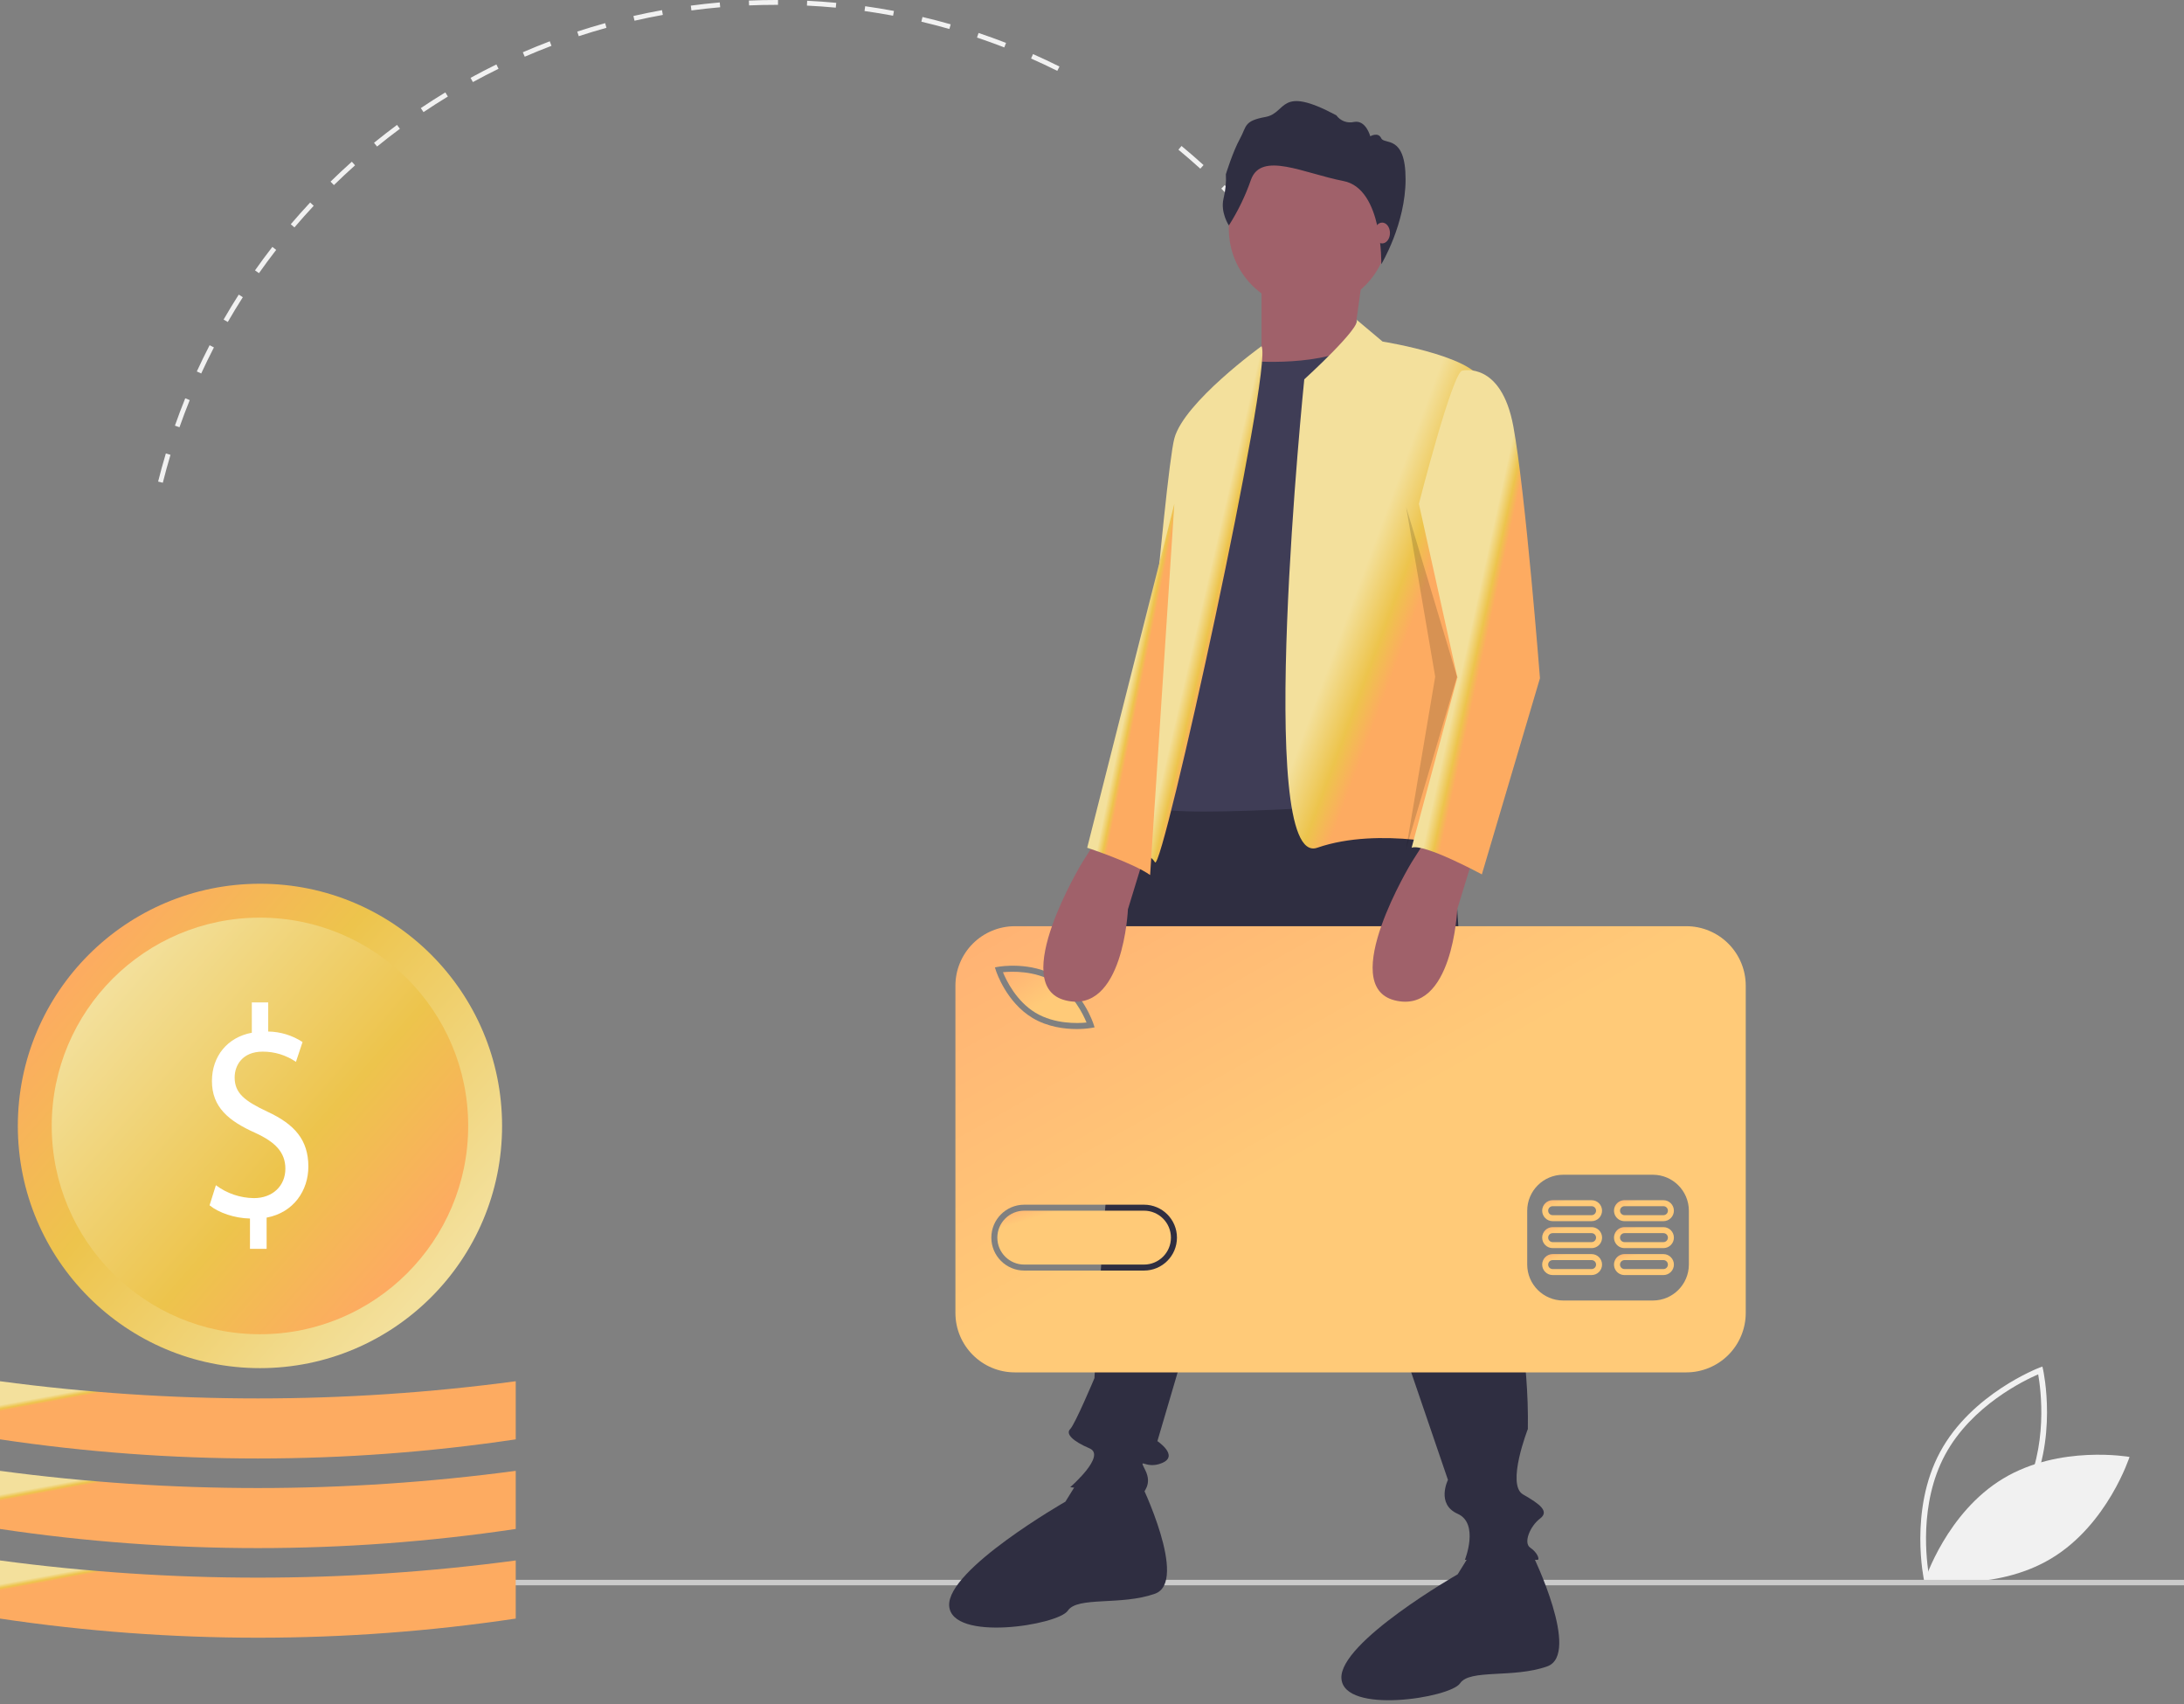 <?xml version="1.0" encoding="UTF-8"?>
<svg width="400px" height="312px" viewBox="0 0 400 312" version="1.1" xmlns="http://www.w3.org/2000/svg" xmlns:xlink="http://www.w3.org/1999/xlink">
    <rect x="0" y="0" width="400" height="312" fill="#808080" stroke="none"/>
    <!-- Generator: Sketch 63.1 (92452) - https://sketch.com -->
    <title>indipendent-sales-illustration</title>
    <desc>Created with Sketch.</desc>
    <defs>
        <linearGradient x1="40.459%" y1="52.812%" x2="56.749%" y2="67.019%" id="linearGradient-1">
            <stop stop-color="#F3E09C" offset="0%"></stop>
            <stop stop-color="#EDC44C" offset="62.06%"></stop>
            <stop stop-color="#FDAB61" offset="100%"></stop>
        </linearGradient>
        <linearGradient x1="45.683%" y1="52.812%" x2="53.46%" y2="59.594%" id="linearGradient-2">
            <stop stop-color="#F3E09C" offset="0%"></stop>
            <stop stop-color="#EDC44C" offset="62.06%"></stop>
            <stop stop-color="#FDAB61" offset="100%"></stop>
        </linearGradient>
        <linearGradient x1="-50.007%" y1="50.002%" x2="4.612%" y2="104.62%" id="linearGradient-3">
            <stop stop-color="#FFB173" offset="0%"></stop>
            <stop stop-color="#FFCA78" offset="99.579%"></stop>
        </linearGradient>
        <linearGradient x1="-50%" y1="50%" x2="-32.425%" y2="67.577%" id="linearGradient-4">
            <stop stop-color="#FFB173" offset="0%"></stop>
            <stop stop-color="#FFCA78" offset="99.579%"></stop>
        </linearGradient>
        <linearGradient x1="-50%" y1="50%" x2="-1.683%" y2="98.317%" id="linearGradient-5">
            <stop stop-color="#FFB173" offset="0%"></stop>
            <stop stop-color="#FFCA78" offset="99.579%"></stop>
        </linearGradient>
        <linearGradient x1="-50%" y1="50%" x2="-28.169%" y2="71.824%" id="linearGradient-6">
            <stop stop-color="#FFB173" offset="0%"></stop>
            <stop stop-color="#FFCA78" offset="99.579%"></stop>
        </linearGradient>
        <linearGradient x1="-49.995%" y1="50%" x2="-28.179%" y2="71.815%" id="linearGradient-7">
            <stop stop-color="#FFB173" offset="0%"></stop>
            <stop stop-color="#FFCA78" offset="99.579%"></stop>
        </linearGradient>
        <linearGradient x1="-50%" y1="49.998%" x2="-28.169%" y2="71.832%" id="linearGradient-8">
            <stop stop-color="#FFB173" offset="0%"></stop>
            <stop stop-color="#FFCA78" offset="99.579%"></stop>
        </linearGradient>
        <linearGradient x1="45.538%" y1="52.812%" x2="53.563%" y2="59.81%" id="linearGradient-9">
            <stop stop-color="#F3E09C" offset="0%"></stop>
            <stop stop-color="#EDC44C" offset="62.06%"></stop>
            <stop stop-color="#FDAB61" offset="100%"></stop>
        </linearGradient>
        <linearGradient x1="46.201%" y1="52.813%" x2="53.082%" y2="58.813%" id="linearGradient-10">
            <stop stop-color="#F3E09C" offset="0%"></stop>
            <stop stop-color="#EDC44C" offset="62.06%"></stop>
            <stop stop-color="#FDAB61" offset="100%"></stop>
        </linearGradient>
        <linearGradient x1="-18.857%" y1="52.812%" x2="54.959%" y2="117.185%" id="linearGradient-11">
            <stop stop-color="#FDAB61" offset="0%"></stop>
            <stop stop-color="#EDC44C" offset="37.94%"></stop>
            <stop stop-color="#F3E09C" offset="100%"></stop>
        </linearGradient>
        <linearGradient x1="-18.857%" y1="52.812%" x2="54.959%" y2="117.185%" id="linearGradient-12">
            <stop stop-color="#F3E09C" offset="0%"></stop>
            <stop stop-color="#EDC44C" offset="62.06%"></stop>
            <stop stop-color="#FDAB61" offset="100%"></stop>
        </linearGradient>
        <linearGradient x1="-18.857%" y1="50.063%" x2="-15.135%" y2="53.309%" id="linearGradient-13">
            <stop stop-color="#F3E09C" offset="0%"></stop>
            <stop stop-color="#EDC44C" offset="62.06%"></stop>
            <stop stop-color="#FDAB61" offset="100%"></stop>
        </linearGradient>
    </defs>
    <g id="Page-1" stroke="none" stroke-width="1" fill="none" fill-rule="evenodd">
        <g id="illustration" transform="translate(-2143, -643)">
            <g id="indipendent-sales-illustration" transform="translate(2143, 643)">
                <path d="M355.332,265.857 C349.574,276.534 352.393,289.39 352.422,289.518 L352.555,290.103 L353.117,289.893 C353.24,289.846 365.53,285.137 371.287,274.461 C377.045,263.783 374.226,250.928 374.197,250.799 L374.064,250.214 L373.502,250.425 C373.379,250.471 361.089,255.18 355.332,265.857 Z M356.253,266.354 C361.116,257.336 370.832,252.701 373.294,251.643 C373.762,254.281 375.228,264.945 370.366,273.964 C365.498,282.991 355.786,287.618 353.325,288.675 C352.858,286.037 351.39,275.372 356.253,266.354 Z" id="Shape" fill="#F1F1F1"></path>
                <path d="M366.888,270.715 C356.541,276.94 352.556,289.304 352.556,289.304 C352.556,289.304 365.347,291.576 375.693,285.351 C386.04,279.126 390.024,266.762 390.024,266.762 C390.024,266.762 377.234,264.491 366.888,270.715 Z" id="Path" fill="#F1F1F1" fill-rule="nonzero"></path>
                <path d="M137.154,0.103 L137.191,0.989 C138.809,0.922 140.458,0.887 142.092,0.887 L142.491,0.888 L142.494,0.001 L142.092,0 C140.445,0 138.784,0.035 137.154,0.103 Z M153.074,1.401 C151.327,1.237 149.549,1.11 147.788,1.025 L147.831,0.139 C149.605,0.225 151.396,0.352 153.157,0.518 L153.074,1.401 Z M126.519,1.031 L126.636,1.91 C128.379,1.677 130.151,1.482 131.903,1.329 L131.826,0.446 C130.06,0.6 128.275,0.797 126.519,1.031 Z M163.566,2.875 C161.839,2.551 160.079,2.263 158.337,2.018 L158.46,1.14 C160.216,1.386 161.989,1.677 163.729,2.003 L163.566,2.875 Z M116.012,2.927 L116.21,3.792 C117.924,3.4 119.671,3.043 121.401,2.731 L121.244,1.858 C119.5,2.173 117.74,2.532 116.012,2.927 Z M173.878,5.306 C172.186,4.824 170.461,4.375 168.75,3.972 L168.953,3.109 C170.678,3.515 172.416,3.968 174.121,4.453 L173.878,5.306 Z M105.724,5.782 L106,6.625 C107.673,6.077 109.379,5.56 111.072,5.091 L110.835,4.236 C109.129,4.709 107.41,5.23 105.724,5.782 Z M183.935,8.681 C182.293,8.044 180.612,7.437 178.939,6.876 L179.222,6.035 C180.907,6.6 182.601,7.212 184.256,7.854 L183.935,8.681 Z M95.755,9.568 L96.107,10.382 C97.718,9.684 99.366,9.014 101.004,8.392 L100.69,7.562 C99.038,8.19 97.378,8.864 95.755,9.568 Z M193.645,12.973 C192.067,12.187 190.451,11.428 188.841,10.716 L189.199,9.905 C190.822,10.622 192.451,11.387 194.041,12.18 L193.645,12.973 Z M86.182,14.25 L86.608,15.028 C88.149,14.185 89.73,13.366 91.305,12.596 L90.915,11.799 C89.328,12.576 87.735,13.4 86.182,14.25 Z M77.567,20.528 L77.072,19.792 C78.54,18.804 80.051,17.837 81.564,16.916 L82.025,17.674 C80.523,18.588 79.024,19.548 77.567,20.528 Z M68.5,26.145 L69.06,26.832 C70.421,25.724 71.828,24.631 73.242,23.583 L72.714,22.87 C71.289,23.926 69.872,25.028 68.5,26.145 Z M219.836,30.882 C218.53,29.698 217.182,28.53 215.829,27.411 L216.395,26.727 C217.758,27.855 219.116,29.032 220.432,30.225 L219.836,30.882 Z M60.538,33.255 L61.158,33.889 C62.417,32.657 63.719,31.44 65.029,30.271 L64.439,29.609 C63.119,30.787 61.806,32.014 60.538,33.255 Z M227.351,38.352 C226.16,37.055 224.924,35.77 223.679,34.532 L224.304,33.903 C225.559,35.15 226.804,36.445 228.004,37.751 L227.351,38.352 Z M53.253,41.062 L53.928,41.637 C55.067,40.299 56.254,38.968 57.455,37.68 L56.807,37.075 C55.596,38.373 54.4,39.714 53.253,41.062 Z M234.154,46.47 C233.086,45.07 231.973,43.678 230.845,42.334 L231.525,41.764 C232.661,43.119 233.782,44.521 234.859,45.932 L234.154,46.47 Z M46.705,49.503 L47.43,50.014 C48.444,48.575 49.505,47.141 50.584,45.751 L49.883,45.207 C48.796,46.608 47.727,48.053 46.705,49.503 Z M240.187,55.169 C239.25,53.677 238.269,52.191 237.271,50.751 L237.999,50.246 C239.005,51.696 239.994,53.194 240.938,54.697 L240.187,55.169 Z M40.952,58.511 L41.721,58.954 C42.599,57.429 43.525,55.903 44.473,54.418 L43.726,53.941 C42.77,55.437 41.837,56.975 40.952,58.511 Z M245.398,64.377 C244.604,62.811 243.763,61.242 242.898,59.714 L243.67,59.277 C244.542,60.817 245.389,62.398 246.189,63.976 L245.398,64.377 Z M36.047,68.014 L36.853,68.384 C37.588,66.783 38.371,65.178 39.179,63.612 L38.391,63.206 C37.576,64.783 36.788,66.401 36.047,68.014 Z M249.739,74.017 C249.092,72.385 248.399,70.747 247.679,69.148 L248.488,68.784 C249.213,70.395 249.911,72.046 250.563,73.69 L249.739,74.017 Z M32.036,77.934 L32.872,78.228 C33.457,76.564 34.089,74.892 34.749,73.259 L33.927,72.927 C33.261,74.572 32.625,76.257 32.036,77.934 Z M253.183,84.037 C252.688,82.348 252.148,80.65 251.577,78.987 L252.415,78.699 C252.991,80.374 253.536,82.086 254.034,83.788 L253.183,84.037 Z M28.959,88.173 L29.819,88.389 C30.247,86.684 30.72,84.966 31.226,83.28 L30.377,83.025 C29.867,84.723 29.39,86.456 28.959,88.173 Z" id="Shape" fill="#F1F1F1"></path>
                <rect id="Rectangle" fill="#CBCBCB" fill-rule="nonzero" x="74.945" y="289.265" width="325.055" height="1"></rect>
                <path d="M265.193,140.144 L269.628,208.88 C269.628,208.88 280.271,235.931 279.827,261.652 C279.827,261.652 275.836,271.852 278.941,273.626 C282.045,275.399 283.819,276.73 282.045,278.06 C280.271,279.39 278.941,282.495 280.271,283.382 C281.601,284.269 282.045,285.599 281.601,285.599 L268.298,285.599 C268.298,285.599 270.958,278.947 266.967,277.173 C262.976,275.399 265.193,270.965 265.193,270.965 L235.482,184.047 L211.978,263.869 C211.978,263.869 215.969,266.53 212.865,267.861 C209.761,269.191 208.431,266.53 209.761,269.191 C211.091,271.852 209.317,273.182 209.317,273.626 C209.317,274.069 196.014,272.295 196.014,272.295 C196.014,272.295 202.666,266.53 199.561,265.2 C196.457,263.869 195.127,262.539 196.014,261.652 C196.901,260.765 200.448,252.339 200.448,252.339 C200.448,252.339 202.222,220.41 202.666,219.08 C203.109,217.75 202.666,211.541 202.666,208.437 C202.666,205.333 202.222,192.916 203.552,189.812 C204.883,186.707 206.213,148.57 213.309,144.135 C220.404,139.701 265.193,140.144 265.193,140.144 Z" id="Path" fill="#2F2E41" fill-rule="nonzero"></path>
                <path d="M208.874,271.408 C208.874,271.408 217.743,289.59 211.535,291.807 C205.326,294.025 197.344,292.251 195.57,294.911 C193.796,297.572 174.284,300.676 173.841,294.025 C173.397,287.373 195.127,274.956 195.127,274.956 L197.957,270.398 L208.874,271.408 Z" id="Path" fill="#2F2E41" fill-rule="nonzero"></path>
                <path d="M280.714,284.712 C280.714,284.712 289.584,302.894 283.375,305.111 C277.167,307.328 269.184,305.555 267.411,308.215 C265.637,310.876 246.125,313.98 245.681,307.328 C245.238,300.677 266.967,288.26 266.967,288.26 L269.798,283.702 L280.714,284.712 Z" id="Path" fill="#2F2E41" fill-rule="nonzero"></path>
                <circle id="Oval" fill="#A0616A" fill-rule="nonzero" cx="239.694" cy="41.918" r="14.634"></circle>
                <polygon id="Path" fill="#A0616A" fill-rule="nonzero" points="249.672 49.678 247.899 62.539 234.595 72.738 231.047 67.86 231.047 51.009"></polygon>
                <path d="M228.83,66.087 C228.83,66.087 242.577,67.417 249.672,62.539 L263.863,146.353 C263.863,146.353 213.752,150.344 211.535,147.683 L211.535,121.519 L220.404,78.947 L228.83,66.087 Z" id="Path" fill="#3F3D56" fill-rule="nonzero"></path>
                <path d="M248.451,58.532 L253.22,62.539 C253.22,62.539 272.732,65.643 271.402,70.965 L266.08,133.936 L267.854,155.222 C267.854,155.222 252.776,151.231 241.246,155.222 C229.717,159.213 238.877,69.455 238.877,69.455 C238.877,69.455 249.447,59.846 248.451,58.532 Z" id="Path" fill="url(#linearGradient-1)" fill-rule="nonzero"></path>
                <path d="M231.047,63.386 C231.047,63.386 216.856,73.625 215.082,80.277 C213.309,86.929 207.544,156.996 207.544,156.996 C207.544,156.996 210.204,155.665 211.535,157.883 C212.865,160.1 233.264,66.893 231.047,63.386 Z" id="Path" fill="url(#linearGradient-2)" fill-rule="nonzero"></path>
                <path d="M225.067,41.28 C225.067,41.28 223.483,38.904 224.092,36.345 C224.456,34.892 224.6,33.392 224.519,31.897 C224.519,31.897 225.798,27.753 227.078,25.438 C228.358,23.123 227.748,22.148 231.77,21.416 C235.791,20.685 234.146,15.445 244.748,21.112 C245.48,22.133 246.754,22.614 247.978,22.331 C250.171,21.904 250.963,24.951 250.963,24.951 C250.963,24.951 252.426,24.098 252.974,25.316 C253.523,26.535 257.433,24.585 257.433,32.811 C257.433,41.036 252.983,48.384 252.983,48.384 C252.983,48.384 253.309,34.547 246.058,33.146 C238.807,31.744 231.008,27.662 229.119,32.902 C228.1,35.843 226.74,38.655 225.067,41.28 Z" id="Path" fill="#2F2E41" fill-rule="nonzero"></path>
                <ellipse id="Oval" fill="#A0616A" fill-rule="nonzero" cx="253.142" cy="42.663" rx="1.43" ry="1.907"></ellipse>
                <path d="M193.038,179.8 C189.529,177.69 185.298,177.851 183.69,178.012 C184.302,179.508 186.14,183.322 189.649,185.434 C193.167,187.549 197.392,187.383 198.998,187.223 C198.386,185.728 196.548,181.912 193.038,179.8 Z" id="Path" fill="url(#linearGradient-3)" fill-rule="nonzero"></path>
                <path d="M209.527,221.673 L187.596,221.673 C184.87,221.673 182.661,223.883 182.661,226.608 C182.661,229.333 184.87,231.543 187.596,231.543 L209.527,231.543 C212.251,231.54 214.457,229.332 214.457,226.608 C214.457,223.885 212.251,221.676 209.527,221.673 L209.527,221.673 Z" id="Path" fill="url(#linearGradient-4)" fill-rule="nonzero"></path>
                <path d="M185.877,169.586 L308.842,169.586 C311.731,169.586 314.501,170.733 316.544,172.776 C318.587,174.819 319.734,177.589 319.734,180.478 L319.734,240.389 C319.734,243.278 318.587,246.048 316.544,248.091 C314.501,250.134 311.731,251.281 308.842,251.281 L185.877,251.281 C179.862,251.281 174.985,246.405 174.985,240.389 L174.985,180.478 C174.985,177.589 176.133,174.819 178.175,172.776 C180.218,170.733 182.989,169.586 185.877,169.586 Z M193.604,178.861 C188.836,175.992 183.078,176.972 182.835,177.016 L182.216,177.126 L182.409,177.724 C182.485,177.958 184.316,183.505 189.084,186.373 C191.881,188.056 195.019,188.415 197.184,188.415 C198.077,188.422 198.97,188.356 199.852,188.219 L200.471,188.109 L200.278,187.511 C200.203,187.276 198.371,181.73 193.604,178.861 Z M209.527,232.639 L187.596,232.639 C184.265,232.639 181.564,229.939 181.564,226.608 C181.564,223.277 184.265,220.577 187.596,220.577 L209.527,220.577 C212.858,220.577 215.559,223.277 215.559,226.608 C215.559,229.939 212.858,232.639 209.527,232.639 Z M302.737,238.122 C306.366,238.112 309.306,235.172 309.317,231.543 L309.317,221.674 C309.306,218.044 306.366,215.105 302.737,215.094 L286.288,215.094 C282.659,215.105 279.719,218.044 279.709,221.674 L279.709,231.543 C279.719,235.172 282.659,238.112 286.288,238.122 L302.737,238.122 Z" id="Shape" fill="url(#linearGradient-5)"></path>
                <path d="M284.369,229.624 L291.497,229.624 C292.557,229.624 293.416,230.483 293.416,231.543 C293.416,232.603 292.557,233.462 291.497,233.462 L284.369,233.462 C283.309,233.462 282.45,232.603 282.45,231.543 C282.45,230.483 283.309,229.624 284.369,229.624 Z M284.369,232.365 L291.497,232.365 C291.791,232.366 292.064,232.209 292.211,231.955 C292.358,231.7 292.358,231.386 292.211,231.131 C292.064,230.876 291.791,230.72 291.497,230.72 L284.369,230.72 C284.075,230.72 283.803,230.876 283.655,231.131 C283.508,231.386 283.508,231.7 283.655,231.955 C283.803,232.209 284.075,232.366 284.369,232.365 Z" id="Shape" fill="url(#linearGradient-6)"></path>
                <path d="M297.528,229.624 L304.656,229.624 C305.716,229.624 306.575,230.483 306.575,231.543 C306.575,232.603 305.716,233.462 304.656,233.462 L297.528,233.462 C296.842,233.463 296.207,233.097 295.864,232.503 C295.52,231.909 295.52,231.177 295.864,230.582 C296.207,229.988 296.842,229.623 297.528,229.624 Z M297.528,232.365 L304.656,232.365 C305.11,232.364 305.477,231.996 305.477,231.543 C305.477,231.089 305.11,230.721 304.656,230.72 L297.528,230.72 C297.234,230.72 296.962,230.876 296.814,231.131 C296.667,231.386 296.667,231.7 296.814,231.955 C296.962,232.209 297.234,232.366 297.528,232.365 Z" id="Shape" fill="url(#linearGradient-7)"></path>
                <path d="M284.369,224.689 L291.497,224.689 C292.183,224.688 292.818,225.054 293.161,225.648 C293.505,226.242 293.505,226.974 293.161,227.568 C292.818,228.163 292.183,228.528 291.497,228.527 L284.369,228.527 C283.309,228.527 282.45,227.668 282.45,226.608 C282.45,225.548 283.309,224.689 284.369,224.689 Z M284.369,227.431 L291.497,227.431 C291.951,227.431 292.319,227.062 292.319,226.608 C292.319,226.154 291.951,225.786 291.497,225.786 L284.369,225.786 C283.915,225.786 283.547,226.154 283.547,226.608 C283.547,227.062 283.915,227.431 284.369,227.431 Z" id="Shape" fill="url(#linearGradient-7)"></path>
                <path d="M297.528,224.689 L304.656,224.689 C305.716,224.689 306.575,225.548 306.575,226.608 C306.575,227.668 305.716,228.527 304.656,228.527 L297.528,228.527 C296.842,228.528 296.207,228.163 295.864,227.568 C295.52,226.974 295.52,226.242 295.864,225.648 C296.207,225.054 296.842,224.688 297.528,224.689 Z M297.528,227.431 L304.656,227.431 C305.11,227.431 305.479,227.062 305.479,226.608 C305.479,226.154 305.11,225.786 304.656,225.786 L297.528,225.786 C297.074,225.786 296.706,226.154 296.706,226.608 C296.706,227.062 297.074,227.431 297.528,227.431 Z" id="Shape" fill="url(#linearGradient-7)"></path>
                <path d="M284.369,219.755 L291.497,219.755 C292.557,219.755 293.416,220.614 293.416,221.674 C293.416,222.733 292.557,223.593 291.497,223.593 L284.369,223.593 C283.309,223.593 282.45,222.733 282.45,221.674 C282.45,220.614 283.309,219.755 284.369,219.755 Z M284.369,222.496 L291.497,222.496 C291.951,222.496 292.319,222.128 292.319,221.674 C292.319,221.219 291.951,220.851 291.497,220.851 L284.369,220.851 C283.915,220.851 283.547,221.219 283.547,221.674 C283.547,222.128 283.915,222.496 284.369,222.496 Z" id="Shape" fill="url(#linearGradient-6)"></path>
                <path d="M297.528,219.754 L304.656,219.754 C305.715,219.756 306.572,220.615 306.572,221.673 C306.572,222.732 305.715,223.591 304.656,223.593 L297.528,223.593 C296.842,223.594 296.207,223.228 295.864,222.634 C295.52,222.04 295.52,221.307 295.864,220.713 C296.207,220.119 296.842,219.753 297.528,219.754 Z M297.528,222.496 L304.656,222.496 C305.11,222.496 305.479,222.128 305.479,221.673 C305.479,221.219 305.11,220.851 304.656,220.851 L297.528,220.851 C297.074,220.851 296.706,221.219 296.706,221.673 C296.706,222.128 297.074,222.496 297.528,222.496 Z" id="Shape" fill="url(#linearGradient-8)"></path>
                <path d="M270.071,156.109 L266.893,166.482 C266.893,166.482 266.08,185.821 255.437,183.16 C244.794,180.499 258.541,157.883 258.541,157.883 L261.646,153.005 L270.071,156.109 Z" id="Path" fill="#A0616A" fill-rule="nonzero"></path>
                <path d="M209.761,156.109 L206.582,166.482 C206.582,166.482 205.77,185.821 195.127,183.16 C184.484,180.499 198.231,157.883 198.231,157.883 L201.335,153.005 L209.761,156.109 Z" id="Path" fill="#A0616A" fill-rule="nonzero"></path>
                <path d="M267.854,67.86 C267.854,67.86 274.949,66.087 277.167,78.06 C279.384,90.033 282.045,124.18 282.045,124.18 L271.402,160.1 C271.402,160.1 260.759,154.335 258.541,155.222 L266.917,124.037 L259.872,92.251 C259.872,92.251 266.08,67.86 267.854,67.86 Z" id="Path" fill="url(#linearGradient-9)" fill-rule="nonzero"></path>
                <polygon id="Path" fill="#000000" fill-rule="nonzero" opacity="0.15" points="257.538 92.857 266.85 123.899 257.538 155.385 262.859 123.899"></polygon>
                <path d="M215.082,92.251 L199.118,155.222 C199.118,155.222 207.539,158.001 210.643,160.218 L215.082,92.251 Z" id="Path" fill="url(#linearGradient-10)" fill-rule="nonzero"></path>
                <circle id="Oval" fill="url(#linearGradient-11)" fill-rule="nonzero" cx="47.611" cy="206.157" r="44.346"></circle>
                <circle id="Oval" fill="url(#linearGradient-12)" fill-rule="nonzero" cx="47.611" cy="206.157" r="38.138"></circle>
                <path d="M45.783,228.662 L45.783,223.111 C42.977,223.056 40.075,222.067 38.382,220.693 L39.542,217.011 C41.555,218.519 43.995,219.346 46.509,219.374 C49.944,219.374 52.266,217.12 52.266,213.988 C52.266,210.965 50.379,209.097 46.799,207.448 C41.865,205.25 38.817,202.721 38.817,197.94 C38.817,193.378 41.671,189.916 46.122,189.092 L46.122,183.541 L49.121,183.541 L49.121,188.872 C51.358,188.902 53.54,189.57 55.411,190.795 L54.201,194.423 C52.407,193.194 50.28,192.542 48.105,192.554 C44.38,192.554 42.977,195.082 42.977,197.28 C42.977,200.138 44.767,201.567 48.976,203.546 C53.959,205.854 56.475,208.712 56.475,213.603 C56.475,217.945 53.814,222.012 48.831,222.946 L48.831,228.662 L45.783,228.662 Z" id="Path" fill="#FFFFFF" fill-rule="nonzero"></path>
                <path d="M94.457,296.36 C63.144,301.03 31.312,301.03 0,296.36 L0,285.717 C31.346,289.915 63.111,289.915 94.457,285.717 L94.457,296.36 Z" id="Path" fill="url(#linearGradient-13)" fill-rule="nonzero"></path>
                <path d="M94.457,279.952 C63.144,284.622 31.312,284.622 0,279.952 L0,269.309 C31.346,273.507 63.111,273.507 94.457,269.309 L94.457,279.952 Z" id="Path" fill="url(#linearGradient-13)" fill-rule="nonzero"></path>
                <path d="M94.457,263.544 C63.144,268.214 31.312,268.214 0,263.544 L0,252.901 C31.346,257.099 63.111,257.099 94.457,252.901 L94.457,263.544 Z" id="Path" fill="url(#linearGradient-13)" fill-rule="nonzero"></path>
            </g>
        </g>
    </g>
</svg>